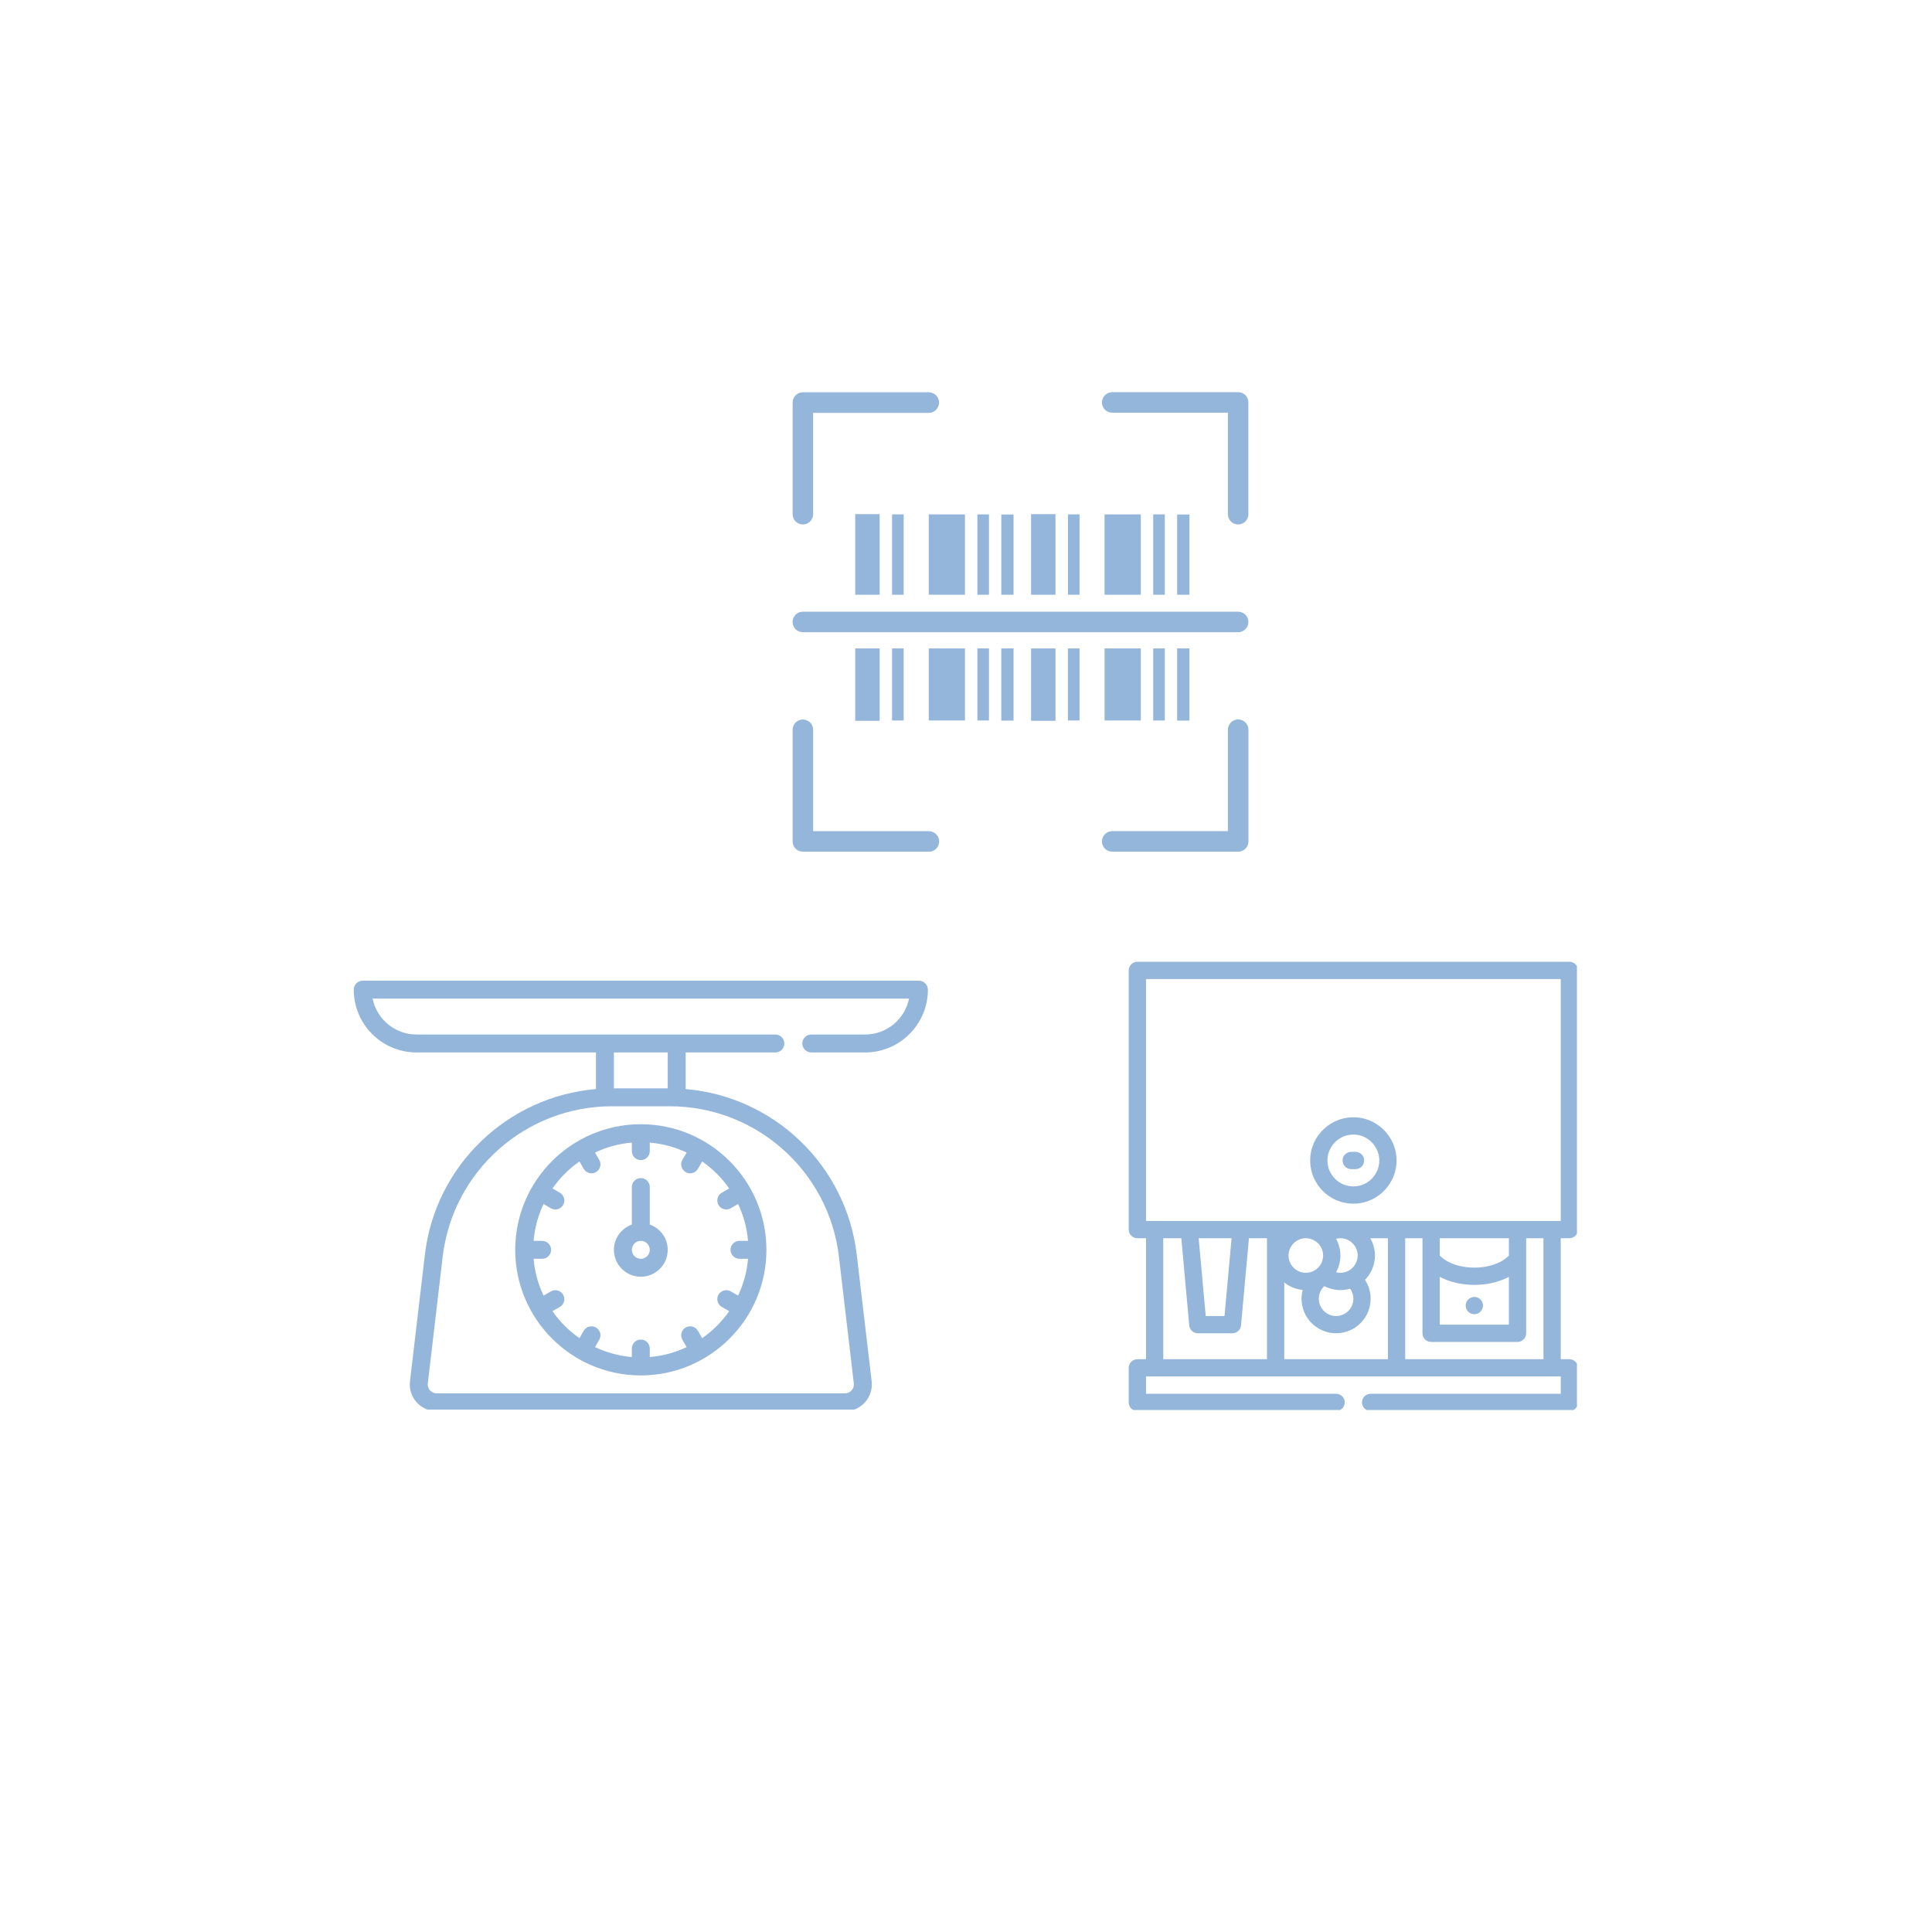 <svg xmlns="http://www.w3.org/2000/svg" xmlns:xlink="http://www.w3.org/1999/xlink" width="500" zoomAndPan="magnify" viewBox="0 0 375 375" height="500" preserveAspectRatio="xMidYMid meet" version="1.0"><defs><clipPath id="e3bb898a8d"><path d="M 153.434 76.121 L 183 76.121 L 183 102 L 153.434 102 Z M 153.434 76.121 " clip-rule="nonzero"/></clipPath><clipPath id="9128b93284"><path d="M 213 76.121 L 242.316 76.121 L 242.316 102 L 213 102 Z M 213 76.121 " clip-rule="nonzero"/></clipPath><clipPath id="23ac7ca524"><path d="M 153.434 139 L 183 139 L 183 165.371 L 153.434 165.371 Z M 153.434 139 " clip-rule="nonzero"/></clipPath><clipPath id="c0e6763e55"><path d="M 213 139 L 242.316 139 L 242.316 165.324 L 213 165.324 Z M 213 139 " clip-rule="nonzero"/></clipPath><clipPath id="614de8c231"><path d="M 153.84 118.695 L 242.316 118.695 L 242.316 122.75 L 153.84 122.75 Z M 153.84 118.695 " clip-rule="nonzero"/></clipPath><clipPath id="0e388962f1"><path d="M 68.66 190.348 L 180.41 190.348 L 180.41 273.598 L 68.66 273.598 Z M 68.66 190.348 " clip-rule="nonzero"/></clipPath><clipPath id="867fccb8be"><path d="M 219.082 186.68 L 306.082 186.68 L 306.082 273.68 L 219.082 273.68 Z M 219.082 186.68 " clip-rule="nonzero"/></clipPath></defs><g clip-path="url(#e3bb898a8d)"><path fill="#95b6db" d="M 155.836 101.797 C 155.305 101.797 154.801 101.59 154.426 101.219 C 154.055 100.848 153.848 100.34 153.848 99.809 L 153.848 78.133 C 153.848 77.609 154.055 77.105 154.426 76.73 C 154.801 76.359 155.305 76.145 155.836 76.145 L 180.277 76.145 C 181.375 76.145 182.27 77.039 182.27 78.141 C 182.27 79.242 181.375 80.137 180.277 80.137 L 157.824 80.137 L 157.824 99.824 C 157.816 100.918 156.93 101.797 155.836 101.797 " fill-opacity="1" fill-rule="nonzero"/></g><g clip-path="url(#9128b93284)"><path fill="#95b6db" d="M 240.32 101.797 C 239.789 101.797 239.289 101.59 238.918 101.219 C 238.539 100.848 238.332 100.34 238.332 99.809 L 238.332 80.105 L 215.871 80.105 C 214.773 80.105 213.887 79.219 213.887 78.117 C 213.887 77.016 214.773 76.121 215.871 76.121 L 240.32 76.121 C 240.852 76.121 241.348 76.328 241.73 76.699 C 242.102 77.07 242.309 77.578 242.309 78.109 L 242.309 99.785 C 242.316 100.316 242.109 100.832 241.738 101.211 C 241.355 101.582 240.852 101.797 240.32 101.797 " fill-opacity="1" fill-rule="nonzero"/></g><g clip-path="url(#23ac7ca524)"><path fill="#95b6db" d="M 180.277 165.309 L 155.836 165.309 C 155.305 165.309 154.801 165.102 154.426 164.73 C 154.055 164.359 153.848 163.852 153.848 163.328 L 153.848 141.652 C 153.848 140.555 154.734 139.66 155.836 139.66 C 156.938 139.66 157.832 140.555 157.832 141.652 L 157.832 161.332 L 180.293 161.332 C 181.004 161.332 181.66 161.715 182.02 162.332 C 182.375 162.949 182.375 163.711 182.02 164.328 C 181.66 164.945 181.004 165.324 180.293 165.324 L 180.277 165.309 " fill-opacity="1" fill-rule="nonzero"/></g><g clip-path="url(#c0e6763e55)"><path fill="#95b6db" d="M 240.32 165.309 L 215.871 165.309 C 214.773 165.309 213.887 164.422 213.887 163.32 C 213.887 162.219 214.773 161.324 215.871 161.324 L 238.332 161.324 L 238.332 141.637 C 238.332 140.539 239.227 139.645 240.328 139.645 C 241.43 139.645 242.324 140.539 242.324 141.637 L 242.324 163.312 C 242.324 163.844 242.117 164.359 241.738 164.73 C 241.363 165.109 240.852 165.316 240.32 165.309 " fill-opacity="1" fill-rule="nonzero"/></g><g clip-path="url(#614de8c231)"><path fill="#95b6db" d="M 240.32 122.711 L 155.836 122.711 C 154.734 122.711 153.84 121.824 153.84 120.723 C 153.84 119.621 154.734 118.727 155.836 118.727 L 240.32 118.727 C 241.422 118.727 242.316 119.621 242.316 120.723 C 242.316 121.824 241.422 122.711 240.32 122.711 " fill-opacity="1" fill-rule="nonzero"/></g><path fill="#95b6db" d="M 170.742 115.441 L 170.742 99.793 L 165.996 99.793 L 165.996 115.441 L 170.742 115.441 " fill-opacity="1" fill-rule="nonzero"/><path fill="#95b6db" d="M 165.996 125.855 L 165.996 139.91 L 170.742 139.91 L 170.742 125.863 L 165.996 125.855 " fill-opacity="1" fill-rule="nonzero"/><path fill="#95b6db" d="M 175.406 115.441 L 175.406 99.84 L 173.148 99.84 L 173.148 115.441 L 175.406 115.441 " fill-opacity="1" fill-rule="nonzero"/><path fill="#95b6db" d="M 173.148 125.855 L 173.148 139.848 L 175.406 139.848 L 175.406 125.855 L 173.148 125.855 " fill-opacity="1" fill-rule="nonzero"/><path fill="#95b6db" d="M 187.301 115.441 L 187.301 99.84 L 180.27 99.84 L 180.27 115.441 L 187.301 115.441 " fill-opacity="1" fill-rule="nonzero"/><path fill="#95b6db" d="M 180.27 125.855 L 180.27 139.848 L 187.301 139.848 L 187.301 125.855 L 180.27 125.855 " fill-opacity="1" fill-rule="nonzero"/><path fill="#95b6db" d="M 191.957 115.441 L 191.957 99.84 L 189.707 99.84 L 189.707 115.441 L 191.957 115.441 " fill-opacity="1" fill-rule="nonzero"/><path fill="#95b6db" d="M 189.707 125.855 L 189.707 139.848 L 191.957 139.848 L 191.957 125.855 L 189.707 125.855 " fill-opacity="1" fill-rule="nonzero"/><path fill="#95b6db" d="M 196.73 115.441 L 196.73 99.863 L 194.355 99.863 L 194.355 115.441 L 196.73 115.441 " fill-opacity="1" fill-rule="nonzero"/><path fill="#95b6db" d="M 194.348 125.855 L 194.348 139.871 L 196.73 139.871 L 196.73 125.855 L 194.348 125.855 " fill-opacity="1" fill-rule="nonzero"/><path fill="#95b6db" d="M 204.871 115.441 L 204.871 99.793 L 200.129 99.793 L 200.129 115.441 L 204.871 115.441 " fill-opacity="1" fill-rule="nonzero"/><path fill="#95b6db" d="M 200.129 125.855 L 200.129 139.91 L 204.871 139.91 L 204.871 125.863 L 200.129 125.855 " fill-opacity="1" fill-rule="nonzero"/><path fill="#95b6db" d="M 209.539 115.441 L 209.539 99.84 L 207.289 99.84 L 207.289 115.441 L 209.539 115.441 " fill-opacity="1" fill-rule="nonzero"/><path fill="#95b6db" d="M 207.281 125.855 L 207.281 139.848 L 209.539 139.848 L 209.539 125.855 L 207.281 125.855 " fill-opacity="1" fill-rule="nonzero"/><path fill="#95b6db" d="M 221.434 115.441 L 221.434 99.84 L 214.391 99.84 L 214.391 115.441 L 221.434 115.441 " fill-opacity="1" fill-rule="nonzero"/><path fill="#95b6db" d="M 214.398 125.855 L 214.398 139.848 L 221.434 139.848 L 221.434 125.855 L 214.398 125.855 " fill-opacity="1" fill-rule="nonzero"/><path fill="#95b6db" d="M 226.09 115.441 L 226.09 99.84 L 223.84 99.84 L 223.84 115.441 L 226.09 115.441 " fill-opacity="1" fill-rule="nonzero"/><path fill="#95b6db" d="M 223.84 125.855 L 223.84 139.848 L 226.09 139.848 L 226.09 125.855 L 223.84 125.855 " fill-opacity="1" fill-rule="nonzero"/><path fill="#95b6db" d="M 230.863 115.441 L 230.863 99.863 L 228.48 99.863 L 228.48 115.441 L 230.863 115.441 " fill-opacity="1" fill-rule="nonzero"/><path fill="#95b6db" d="M 228.48 125.855 L 228.48 139.871 L 230.863 139.871 L 230.863 125.855 L 228.48 125.855 " fill-opacity="1" fill-rule="nonzero"/><g clip-path="url(#0e388962f1)"><path fill="#95b6db" d="M 129.605 204.281 L 129.605 211.246 L 119.156 211.246 L 119.156 204.281 Z M 162.84 243.949 L 165.723 268.504 C 165.785 269.008 165.637 269.492 165.297 269.867 C 164.961 270.246 164.5 270.449 163.996 270.449 L 84.766 270.449 C 84.262 270.449 83.801 270.246 83.461 269.867 C 83.125 269.492 82.977 269.008 83.039 268.504 L 85.922 243.949 C 87.883 227.293 102.008 214.727 118.785 214.727 L 129.98 214.727 C 146.754 214.727 160.883 227.293 162.84 243.949 Z M 167.914 200.797 L 157.469 200.797 C 156.508 200.797 155.727 201.578 155.727 202.539 C 155.727 203.5 156.508 204.281 157.469 204.281 L 167.914 204.281 C 174.637 204.281 180.105 198.812 180.105 192.09 C 180.105 191.133 179.32 190.352 178.363 190.352 L 70.398 190.352 C 69.441 190.352 68.66 191.133 68.66 192.09 C 68.66 198.812 74.129 204.281 80.848 204.281 L 115.676 204.281 L 115.676 211.387 C 98.527 212.844 84.508 226.168 82.469 243.543 L 79.578 268.098 C 79.398 269.582 79.867 271.07 80.863 272.18 C 81.848 273.293 83.277 273.934 84.766 273.934 L 163.996 273.934 C 165.488 273.934 166.906 273.293 167.902 272.18 C 168.895 271.07 169.363 269.582 169.188 268.098 L 166.297 243.543 C 164.254 226.168 150.234 212.844 133.09 211.387 L 133.09 204.281 L 150.5 204.281 C 151.461 204.281 152.242 203.5 152.242 202.539 C 152.242 201.578 151.461 200.797 150.5 200.797 L 80.848 200.797 C 76.645 200.797 73.129 197.805 72.32 193.832 L 176.445 193.832 C 175.637 197.805 172.117 200.797 167.914 200.797 " fill-opacity="1" fill-rule="nonzero"/></g><path fill="#95b6db" d="M 141.531 230.68 L 140.102 231.504 C 139.266 231.984 138.98 233.055 139.461 233.883 C 139.781 234.441 140.367 234.754 140.973 234.754 C 141.27 234.754 141.562 234.68 141.844 234.523 L 143.266 233.699 C 144.305 235.902 144.977 238.305 145.188 240.848 L 143.535 240.848 C 142.578 240.848 141.793 241.629 141.793 242.59 C 141.793 243.551 142.578 244.332 143.535 244.332 L 145.188 244.332 C 144.977 246.875 144.305 249.277 143.266 251.48 L 141.844 250.656 C 141.004 250.176 139.945 250.461 139.461 251.297 C 138.98 252.125 139.266 253.195 140.102 253.676 L 141.531 254.5 C 140.109 256.539 138.332 258.316 136.293 259.738 L 135.469 258.309 C 134.984 257.473 133.918 257.188 133.09 257.672 C 132.258 258.152 131.965 259.215 132.449 260.051 L 133.273 261.473 C 131.066 262.512 128.668 263.188 126.121 263.398 L 126.121 261.746 C 126.121 260.785 125.34 260.004 124.383 260.004 C 123.422 260.004 122.641 260.785 122.641 261.746 L 122.641 263.398 C 120.098 263.188 117.695 262.512 115.492 261.473 L 116.312 260.051 C 116.797 259.215 116.504 258.152 115.676 257.672 C 114.844 257.188 113.777 257.473 113.293 258.309 L 112.473 259.738 C 110.43 258.316 108.656 256.539 107.234 254.5 L 108.66 253.676 C 109.5 253.195 109.785 252.125 109.301 251.297 C 108.816 250.461 107.75 250.176 106.922 250.656 L 105.5 251.48 C 104.457 249.277 103.785 246.875 103.574 244.332 L 105.227 244.332 C 106.188 244.332 106.969 243.551 106.969 242.59 C 106.969 241.629 106.188 240.848 105.227 240.848 L 103.574 240.848 C 103.785 238.305 104.457 235.902 105.5 233.699 L 106.922 234.523 C 107.199 234.68 107.492 234.754 107.793 234.754 C 108.398 234.754 108.98 234.441 109.301 233.883 C 109.785 233.055 109.5 231.984 108.66 231.504 L 107.234 230.68 C 108.656 228.641 110.43 226.863 112.473 225.441 L 113.293 226.871 C 113.621 227.43 114.207 227.742 114.805 227.742 C 115.102 227.742 115.402 227.668 115.676 227.508 C 116.504 227.027 116.797 225.965 116.312 225.129 L 115.492 223.707 C 117.695 222.668 120.098 221.992 122.641 221.781 L 122.641 223.434 C 122.641 224.395 123.422 225.176 124.383 225.176 C 125.34 225.176 126.121 224.395 126.121 223.434 L 126.121 221.781 C 128.668 221.992 131.066 222.668 133.273 223.707 L 132.449 225.129 C 131.965 225.965 132.258 227.027 133.09 227.508 C 133.359 227.668 133.66 227.742 133.957 227.742 C 134.559 227.742 135.141 227.43 135.469 226.871 L 136.293 225.441 C 138.332 226.863 140.109 228.641 141.531 230.68 Z M 100.004 242.59 C 100.004 256.031 110.941 266.969 124.383 266.969 C 137.824 266.969 148.762 256.031 148.762 242.59 C 148.762 229.148 137.824 218.211 124.383 218.211 C 110.941 218.211 100.004 229.148 100.004 242.59 " fill-opacity="1" fill-rule="nonzero"/><path fill="#95b6db" d="M 124.383 244.332 C 123.422 244.332 122.641 243.551 122.641 242.59 C 122.641 241.629 123.422 240.848 124.383 240.848 C 125.34 240.848 126.121 241.629 126.121 242.59 C 126.121 243.551 125.34 244.332 124.383 244.332 Z M 126.121 237.684 L 126.121 230.402 C 126.121 229.441 125.34 228.66 124.383 228.66 C 123.422 228.66 122.641 229.441 122.641 230.402 L 122.641 237.684 C 120.621 238.406 119.156 240.324 119.156 242.59 C 119.156 245.473 121.496 247.812 124.383 247.812 C 127.266 247.812 129.605 245.473 129.605 242.59 C 129.605 240.324 128.145 238.406 126.121 237.684 " fill-opacity="1" fill-rule="nonzero"/><path fill="#95b6db" d="M 285.523 254.961 C 285.73 255.043 285.938 255.082 286.164 255.082 C 286.609 255.082 287.039 254.918 287.348 254.598 C 287.668 254.281 287.848 253.859 287.848 253.41 C 287.848 253.297 287.84 253.188 287.809 253.078 C 287.793 252.98 287.762 252.867 287.719 252.77 C 287.676 252.668 287.617 252.57 287.559 252.477 C 287.5 252.383 287.434 252.301 287.348 252.227 C 287.273 252.148 287.191 252.074 287.098 252.012 C 287.008 251.957 286.914 251.906 286.812 251.863 C 286.699 251.82 286.602 251.789 286.492 251.766 C 286.273 251.719 286.059 251.719 285.836 251.766 C 285.73 251.789 285.629 251.82 285.531 251.863 C 285.418 251.906 285.328 251.957 285.234 252.012 C 285.145 252.074 285.059 252.148 284.98 252.227 C 284.898 252.301 284.836 252.383 284.773 252.477 C 284.707 252.57 284.66 252.668 284.613 252.77 C 284.574 252.867 284.539 252.98 284.523 253.078 C 284.5 253.188 284.492 253.297 284.492 253.41 C 284.492 253.852 284.668 254.281 284.98 254.598 C 285.133 254.758 285.32 254.875 285.523 254.961 " fill-opacity="1" fill-rule="nonzero"/><g clip-path="url(#867fccb8be)"><path fill="#95b6db" d="M 301.258 236.988 L 222.438 236.988 L 222.438 190.031 L 302.938 190.031 L 302.938 236.988 Z M 279.457 243.703 L 279.457 240.34 L 292.875 240.34 L 292.875 243.703 C 292.434 244.176 291.836 244.605 291.117 244.965 C 289.734 245.664 287.973 246.043 286.164 246.043 C 284.359 246.043 282.605 245.664 281.215 244.965 C 280.496 244.605 279.898 244.176 279.457 243.703 Z M 279.711 247.961 C 281.582 248.902 283.816 249.398 286.164 249.398 C 288.516 249.398 290.75 248.902 292.617 247.965 C 292.703 247.922 292.789 247.871 292.875 247.828 L 292.875 257.113 L 279.457 257.113 L 279.457 247.828 C 279.543 247.871 279.625 247.918 279.711 247.961 Z M 299.582 263.824 L 272.75 263.824 L 272.75 240.34 L 276.102 240.34 L 276.102 258.789 C 276.102 259.715 276.855 260.469 277.781 260.469 L 294.551 260.469 C 295.477 260.469 296.23 259.715 296.23 258.789 L 296.23 240.34 L 299.582 240.34 Z M 255.766 246.129 C 255.359 246.516 254.863 246.797 254.305 246.938 C 254.035 247.008 253.754 247.051 253.461 247.051 C 251.613 247.051 250.105 245.547 250.105 243.695 C 250.105 241.844 251.613 240.34 253.461 240.34 C 253.754 240.34 254.035 240.383 254.305 240.453 C 254.863 240.598 255.359 240.879 255.766 241.266 C 256.414 241.879 256.816 242.742 256.816 243.695 C 256.816 244.652 256.414 245.516 255.766 246.129 Z M 260.172 250.406 C 260.828 250.406 261.457 250.309 262.055 250.133 C 262.453 250.68 262.691 251.355 262.691 252.082 C 262.691 253.934 261.184 255.438 259.336 255.438 C 257.484 255.438 255.98 253.934 255.98 252.082 C 255.98 251.113 256.391 250.242 257.051 249.629 C 257.984 250.121 259.043 250.406 260.172 250.406 Z M 259.328 240.453 C 259.602 240.383 259.883 240.34 260.172 240.34 C 262.023 240.34 263.523 241.844 263.523 243.695 C 263.523 244.664 263.109 245.535 262.453 246.148 C 261.855 246.707 261.051 247.051 260.172 247.051 C 259.883 247.051 259.602 247.008 259.328 246.938 C 259.598 246.461 259.801 245.945 259.945 245.406 C 260.086 244.855 260.172 244.289 260.172 243.695 C 260.172 242.52 259.867 241.414 259.328 240.453 Z M 269.395 263.824 L 249.273 263.824 L 249.273 248.926 C 250.27 249.73 251.508 250.25 252.852 250.371 C 252.711 250.922 252.625 251.488 252.625 252.082 C 252.625 255.781 255.637 258.789 259.336 258.789 C 263.031 258.789 266.039 255.781 266.039 252.082 C 266.039 250.723 265.637 249.465 264.941 248.41 C 266.141 247.195 266.879 245.531 266.879 243.695 C 266.879 242.477 266.543 241.328 265.973 240.34 L 269.395 240.34 Z M 232.66 240.34 L 239.047 240.34 L 237.676 255.438 L 234.031 255.438 Z M 245.918 263.824 L 225.793 263.824 L 225.793 240.34 L 229.293 240.34 L 230.832 257.262 C 230.906 258.125 231.633 258.789 232.5 258.789 L 239.207 258.789 C 240.074 258.789 240.797 258.125 240.879 257.262 L 242.418 240.34 L 245.918 240.34 Z M 304.613 240.34 C 305.539 240.34 306.293 239.59 306.293 238.664 L 306.293 188.352 C 306.293 187.426 305.539 186.676 304.613 186.676 L 220.762 186.676 C 219.836 186.676 219.082 187.426 219.082 188.352 L 219.082 238.664 C 219.082 239.59 219.836 240.34 220.762 240.34 L 222.438 240.34 L 222.438 263.824 L 220.762 263.824 C 219.836 263.824 219.082 264.57 219.082 265.5 L 219.082 272.207 C 219.082 273.133 219.836 273.883 220.762 273.883 L 259.336 273.883 C 260.258 273.883 261.012 273.133 261.012 272.207 C 261.012 271.281 260.258 270.527 259.336 270.527 L 222.438 270.527 L 222.438 267.172 L 302.938 267.172 L 302.938 270.527 L 266.039 270.527 C 265.117 270.527 264.363 271.281 264.363 272.207 C 264.363 273.133 265.117 273.883 266.039 273.883 L 304.613 273.883 C 305.539 273.883 306.293 273.133 306.293 272.207 L 306.293 265.5 C 306.293 264.57 305.539 263.824 304.613 263.824 L 302.938 263.824 L 302.938 240.34 L 304.613 240.34 " fill-opacity="1" fill-rule="nonzero"/></g><path fill="#95b6db" d="M 262.691 230.281 C 259.91 230.281 257.656 228.023 257.656 225.25 C 257.656 224.66 257.762 224.094 257.945 223.57 C 258.172 222.945 258.512 222.379 258.945 221.895 C 259.871 220.867 261.203 220.215 262.691 220.215 C 264.172 220.215 265.504 220.867 266.43 221.895 C 266.859 222.379 267.203 222.945 267.422 223.57 C 267.613 224.094 267.719 224.66 267.719 225.25 C 267.719 228.023 265.465 230.281 262.691 230.281 Z M 270.371 221.895 C 270.203 221.52 270.012 221.16 269.793 220.82 C 269.668 220.613 269.527 220.41 269.379 220.215 C 267.848 218.188 265.422 216.863 262.691 216.863 C 259.953 216.863 257.527 218.188 255.996 220.215 C 255.605 220.734 255.27 221.293 255.004 221.895 C 254.773 222.43 254.59 222.984 254.469 223.57 C 254.359 224.113 254.301 224.676 254.301 225.25 C 254.301 229.871 258.066 233.633 262.691 233.633 C 265.43 233.633 267.867 232.305 269.395 230.258 C 270.445 228.859 271.074 227.125 271.074 225.25 C 271.074 224.676 271.016 224.113 270.902 223.57 C 270.781 222.984 270.602 222.43 270.371 221.895 " fill-opacity="1" fill-rule="nonzero"/><path fill="#95b6db" d="M 263.105 223.57 L 262.27 223.57 C 261.344 223.57 260.59 224.324 260.59 225.25 C 260.59 226.172 261.344 226.926 262.27 226.926 L 263.105 226.926 C 264.031 226.926 264.785 226.172 264.785 225.25 C 264.785 224.324 264.031 223.57 263.105 223.57 " fill-opacity="1" fill-rule="nonzero"/></svg>
